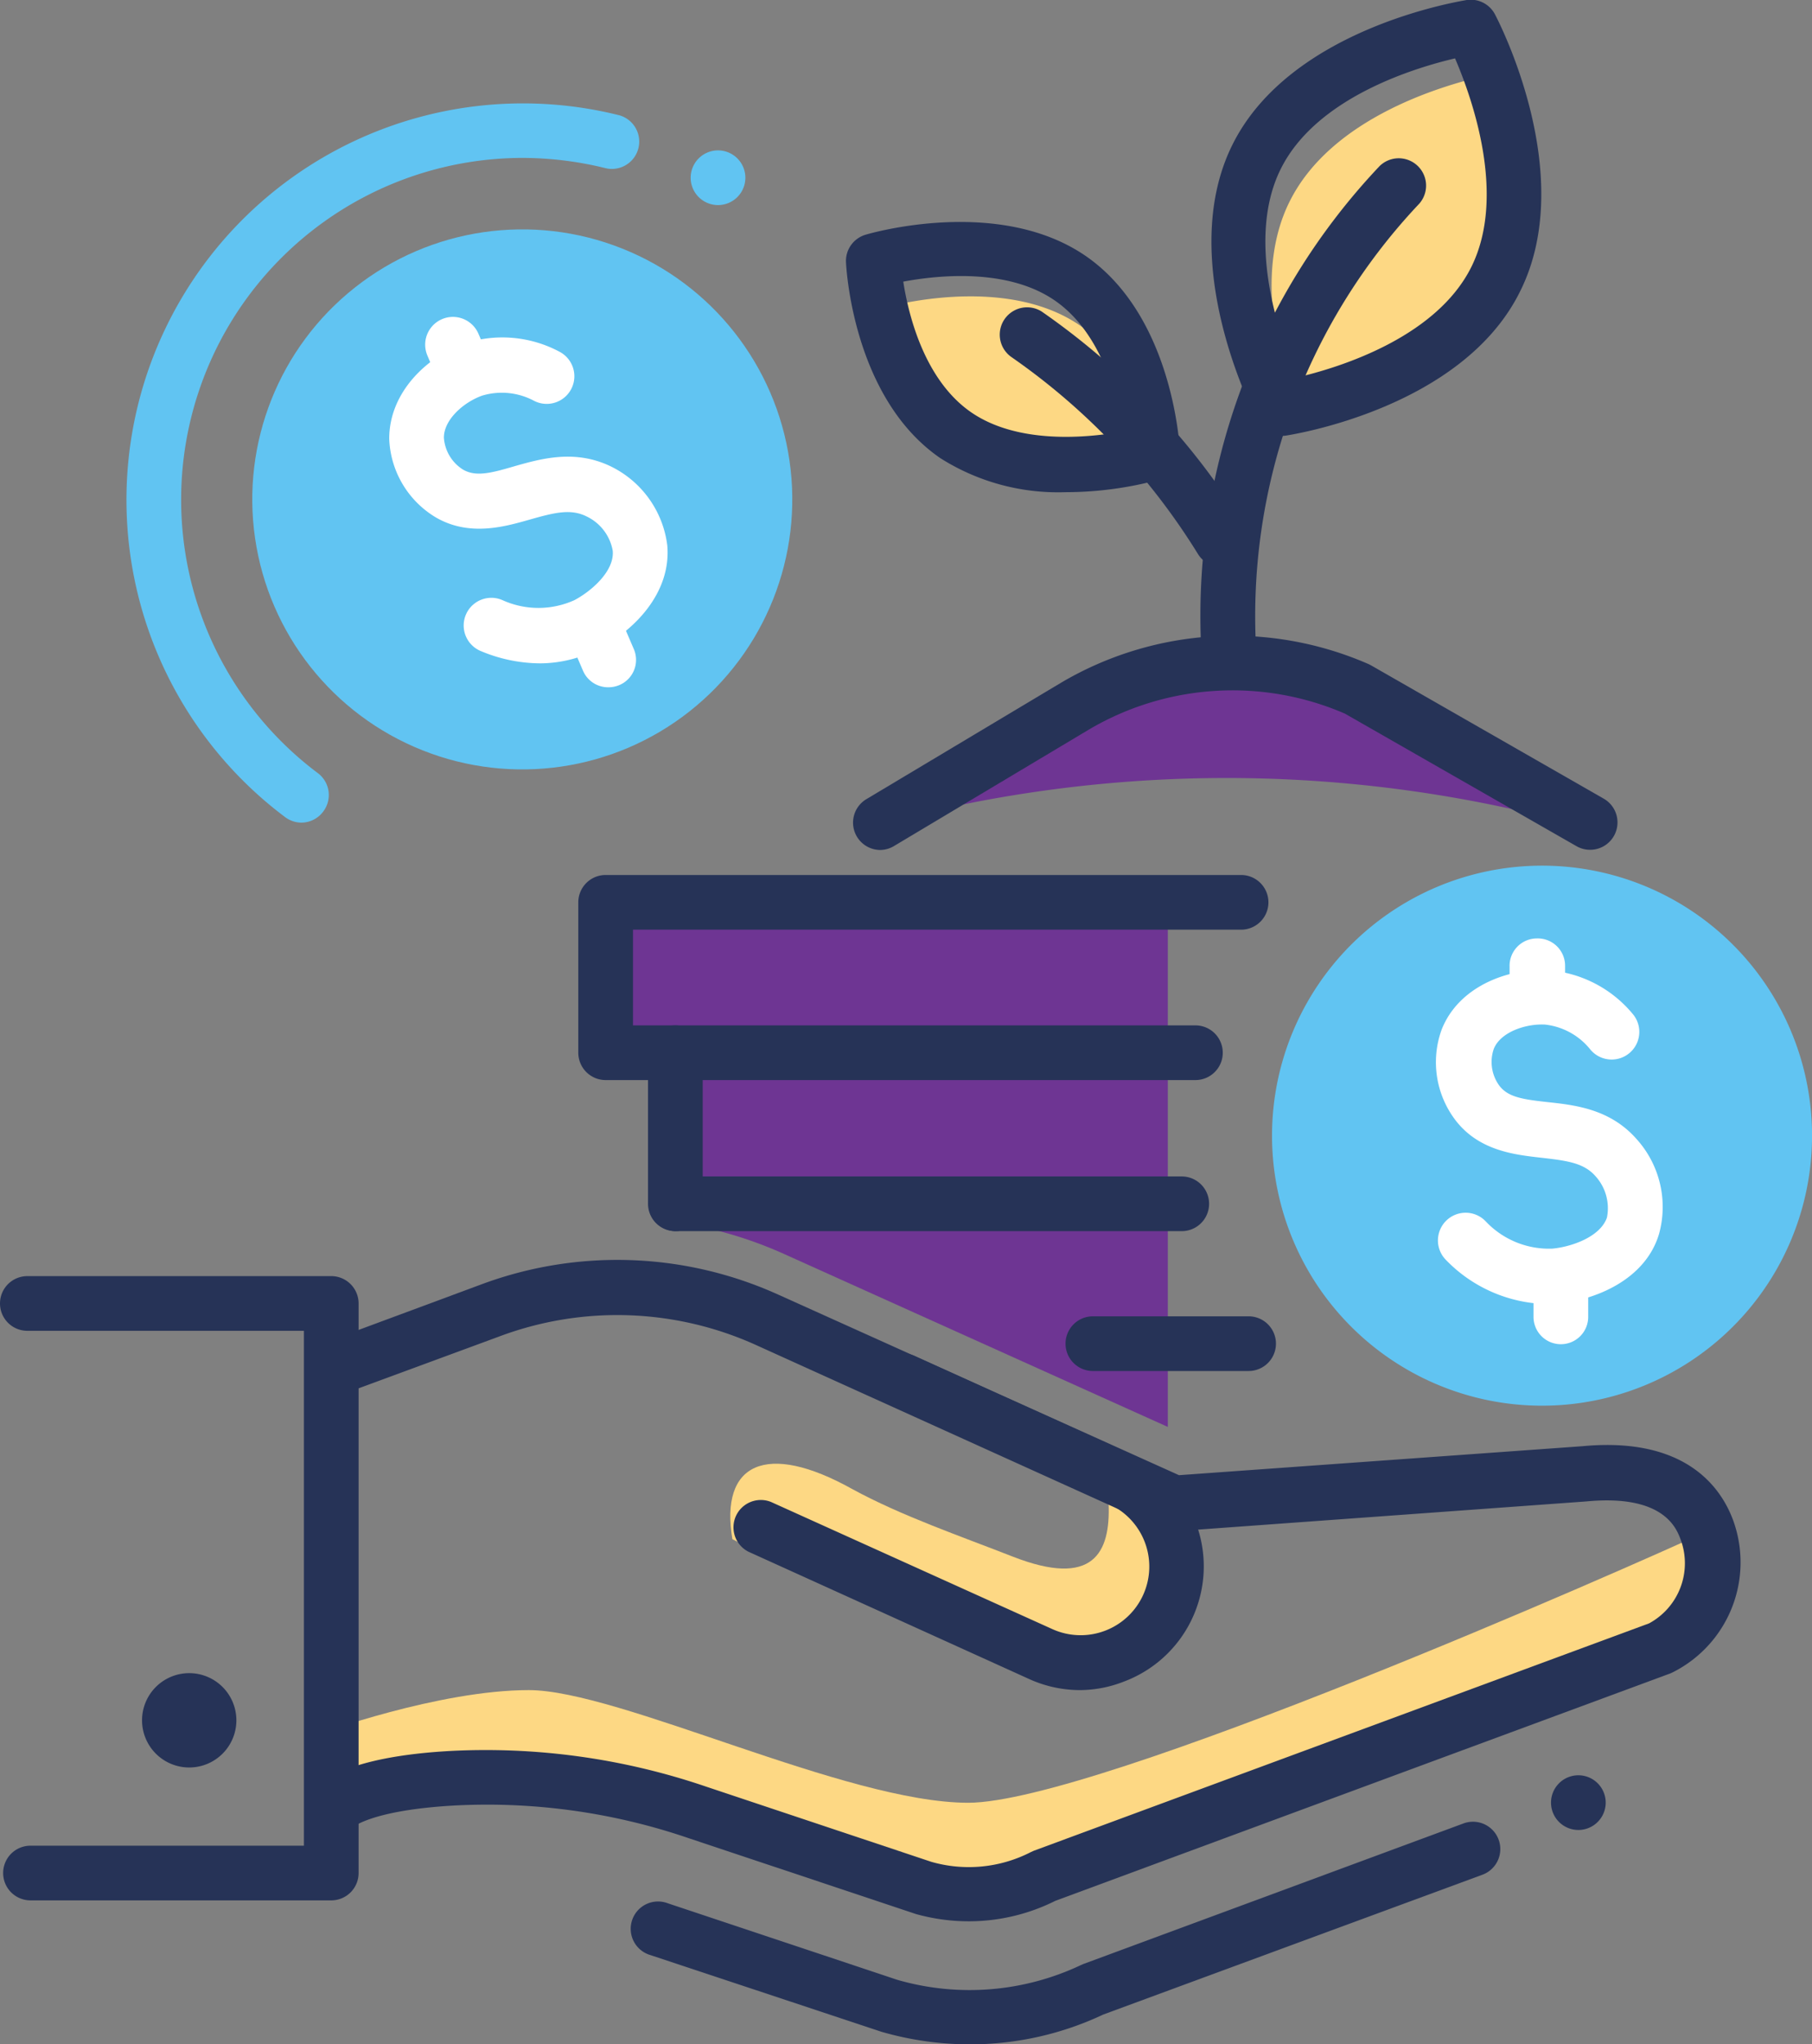 <?xml version="1.0" encoding="UTF-8"?> <svg xmlns="http://www.w3.org/2000/svg" id="Layer_1" data-name="Layer 1" viewBox="0 0 132.54 149.53"><rect x="0" y="0" width="132.54" height="149.53" fill="#808080" stroke="none"/> <defs> <style>.cls-1{fill:#fdd884;}.cls-2{fill:#6e3593;}.cls-3{fill:#61c4f2;}.cls-4{fill:#263357;}.cls-5{fill:#fff;}</style> </defs> <title>mantenedor</title> <path class="cls-1" d="M125,111.94c-5.81,2.69-44.82,19.92-54.18,19.92-8.93,0-25.54-8.24-32.14-8.24s-15.39,3.22-15.39,3.22v5l15.39-1.23,18,4,11.91,2.68H78.68l25.66-9.83,20.65-7.7Z"></path> <path class="cls-1" d="M81.09,110c.14,3.59-1.13,6.15-7,3.86-3.83-1.5-8.19-3-11.74-4.94-6.32-3.53-9.71-1.88-8.78,3.66l7.1,3.57,11.1,3.54,7.45,2.65,5.07-1.68.76-8.91Z"></path> <path class="cls-2" d="M67.57,59.47a97,97,0,0,1,43.87-.1C88.93,34.12,67.57,59.47,67.57,59.47Z"></path> <path class="cls-3" d="M132.54,82.72a19.75,19.75,0,1,1-20.09-19.4A19.75,19.75,0,0,1,132.54,82.72Z"></path> <path class="cls-2" d="M48.92,89.33a29.87,29.87,0,0,1,8.43,2.39l28.07,12.65V67H44.82l-.57,10.19h4.67Z"></path> <path class="cls-1" d="M66.75,29.12c0-.79.35.28.69.57.61.55,1.17,1.12,1.81,1.64a13.25,13.25,0,0,0,3,1.87c4.18,1.79,8.19,1.22,12.1-.76-.74-2.85-2.25-6.5-5.35-8.63-5.64-3.88-14.4-1.28-14.4-1.28a22.24,22.24,0,0,0,.72,4.29A2.26,2.26,0,0,1,66.75,29.12Z"></path> <path class="cls-1" d="M95.12,29.33c5.08-1.24,11.69-4.49,14-9.52,1.85-4,1.29-9.8-.33-13.67a1.89,1.89,0,0,1-.15-.6c-3.23.73-11.28,3.11-14.31,9.2-2.43,4.87-1,11,.28,14.76A3.39,3.39,0,0,1,95.12,29.33Z"></path> <circle class="cls-3" cx="38.2" cy="36.53" r="19.75" transform="translate(-4.86 5.88) rotate(-8.28)"></circle> <path class="cls-4" d="M77.94,36a16.08,16.08,0,0,1-9.16-2.49c-6.39-4.39-6.88-13.93-6.9-14.34a2,2,0,0,1,1.43-2c.39-.12,9.74-2.82,16.1,1.55h0c6.39,4.4,6.88,13.93,6.9,14.34a2,2,0,0,1-1.43,2A26.3,26.3,0,0,1,77.94,36ZM66.07,20.6c.39,2.5,1.57,7.24,5,9.58s8.5,1.85,11.07,1.38c-.39-2.51-1.57-7.24-5-9.59h0C73.69,19.6,68.63,20.12,66.07,20.6Z"></path> <path class="cls-4" d="M93.72,31.89A2,2,0,0,1,92,30.82c-.25-.47-6.09-11.72-1.85-20.24S106.76.1,107.29,0a2,2,0,0,1,2.06,1.05c.25.47,6.09,11.72,1.85,20.24h0C107,29.85,94.54,31.79,94,31.87ZM106.43,4.27c-3.07.72-10.17,2.9-12.75,8.09s-.08,12.33,1.18,15.25c3.07-.71,10.18-2.9,12.76-8.08h0C110.21,14.32,107.69,7.2,106.43,4.27Z"></path> <path class="cls-4" d="M89.33,41.47a2,2,0,0,1-1.7-.94A48.6,48.6,0,0,0,74,26.13a2,2,0,0,1,2.2-3.34A52.67,52.67,0,0,1,91,38.41a2,2,0,0,1-1.69,3.06Z"></path> <path class="cls-4" d="M89.91,50.15a2,2,0,0,1-2-1.9,47.85,47.85,0,0,1,13-36.1,2,2,0,0,1,2.91,2.74A43.92,43.92,0,0,0,91.91,48,2,2,0,0,1,90,50.15Z"></path> <path class="cls-4" d="M10.39,125.84a3.45,3.45,0,1,0,3.45-3.46A3.45,3.45,0,0,0,10.39,125.84Z"></path> <path class="cls-4" d="M70.94,149.53a23.26,23.26,0,0,1-6.47-.92l-.36-.12L47.57,143a2,2,0,1,1,1.27-3.79l16.79,5.6a19.05,19.05,0,0,0,13.44-1.08l.16-.07,27.85-10.3a2,2,0,0,1,1.39,3.75L80.7,147.35A22.79,22.79,0,0,1,70.94,149.53Z"></path> <path class="cls-4" d="M70.93,140.53A14.37,14.37,0,0,1,67,140l-16.57-5.53a45.53,45.53,0,0,0-17.52-2.39c-4.69.3-6.43,1.14-7,1.49a2,2,0,1,1-2.19-3.35c1.77-1.15,4.76-1.87,8.9-2.13a49.89,49.89,0,0,1,19,2.58l16.5,5.51a9.93,9.93,0,0,0,7.28-.71l.22-.1,45-16.63a5,5,0,0,0,2.31-6.14c-.31-.82-1.24-3.32-6.9-2.78L86,112a2.12,2.12,0,0,1-1-.17L55.3,98.38a24.59,24.59,0,0,0-18.85-.6L25,102a2,2,0,0,1-1.37-3.76L35.06,94a28.53,28.53,0,0,1,21.88.7l29.3,13.2,29.51-2.12c7.52-.71,10.11,3,11,5.36a9,9,0,0,1-4.34,11.15l-.21.1-45,16.64A14.13,14.13,0,0,1,70.93,140.53Z"></path> <path class="cls-4" d="M79,123.62a9,9,0,0,1-3.7-.8L54.75,113.5a2,2,0,0,1,1.65-3.64L77,119.17A5,5,0,0,0,81.09,110l-15.83-7.17a2,2,0,1,1,1.65-3.65l15.83,7.18A9,9,0,0,1,82.2,123,8.88,8.88,0,0,1,79,123.62Z"></path> <path class="cls-4" d="M24.23,139h-22a2,2,0,1,1,0-4h20V97.34H2a2,2,0,0,1,0-4H24.23a2,2,0,0,1,2,2V137A2,2,0,0,1,24.23,139Z"></path> <path class="cls-4" d="M117.45,131.85a2,2,0,1,0-2,2A2,2,0,0,0,117.45,131.85Z"></path> <path class="cls-4" d="M87.44,79H44.3a2,2,0,0,1-2-2V66a2,2,0,0,1,2-2H90.78a2,2,0,0,1,0,4H46.3v7H87.44a2,2,0,0,1,0,4Z"></path> <path class="cls-4" d="M49.4,90.05a2,2,0,0,1-2-2V77a2,2,0,0,1,4,0v11A2,2,0,0,1,49.4,90.05Z"></path> <path class="cls-4" d="M86.44,90.05h-37a2,2,0,1,1,0-4h37a2,2,0,0,1,0,4Z"></path> <path class="cls-5" d="M114.17,98.32a2,2,0,0,1-2-2l0-1.44a2,2,0,0,1,2-2.06h0a2,2,0,0,1,2,2l0,1.44a2,2,0,0,1-2,2.06Z"></path> <path class="cls-5" d="M112.42,74.24a2,2,0,0,1-2-2l0-1.54a2,2,0,0,1,2-2.06,2,2,0,0,1,2.06,2l0,1.55a2,2,0,0,1-2,2Z"></path> <path class="cls-5" d="M113.07,95.38a10.55,10.55,0,0,1-7.33-3.25,2,2,0,0,1,2.93-2.8,6.36,6.36,0,0,0,4.87,2c1.34-.12,3.5-.83,4-2.27a3.48,3.48,0,0,0-.81-3c-.86-1-2.07-1.16-4-1.38s-4.56-.5-6.28-2.76a7,7,0,0,1-1-6.61c1.25-3.18,4.88-4.49,7.7-4.35a8.89,8.89,0,0,1,6.29,3.22,2,2,0,1,1-3.11,2.59A4.93,4.93,0,0,0,113,74.94c-1.46-.07-3.27.58-3.74,1.79a2.94,2.94,0,0,0,.41,2.68c.64.84,1.7,1,3.51,1.2,2.06.22,4.62.51,6.56,2.74a7.41,7.41,0,0,1,1.61,6.91c-1,3.35-4.67,4.84-7.45,5.09Z"></path> <path class="cls-3" d="M22.06,60.17a2,2,0,0,1-1.2-.4A29,29,0,0,1,45.33,8.44a2,2,0,0,1-1,3.87,25.45,25.45,0,0,0-6.15-.76,25,25,0,0,0-14.93,45,2,2,0,0,1,.4,2.8A2,2,0,0,1,22.06,60.17Z"></path> <path class="cls-5" d="M44.5,50.27a2,2,0,0,1-1.86-1.22l-.57-1.33a2,2,0,1,1,3.71-1.6l.57,1.33a2,2,0,0,1-1.05,2.66A2.08,2.08,0,0,1,44.5,50.27Z"></path> <path class="cls-5" d="M33.73,28.66a2,2,0,0,1-1.86-1.22L31.26,26A2,2,0,1,1,35,24.42l.61,1.41a2,2,0,0,1-1,2.66A2,2,0,0,1,33.73,28.66Z"></path> <path class="cls-5" d="M39.53,48.52a11.33,11.33,0,0,1-4.41-.92,2,2,0,1,1,1.64-3.7,6.38,6.38,0,0,0,5.25,0c1.2-.63,2.94-2.1,2.81-3.61a3.45,3.45,0,0,0-1.9-2.51c-1.18-.59-2.36-.29-4.19.23s-4.41,1.26-6.86-.17a7,7,0,0,1-3.4-5.75c0-3.42,2.79-6,5.46-6.95a8.87,8.87,0,0,1,7,.59,2,2,0,0,1-1.88,3.58,5,5,0,0,0-3.79-.37c-1.39.5-2.81,1.79-2.79,3.09a3,3,0,0,0,1.4,2.32c.92.53,2,.27,3.7-.23,2-.57,4.48-1.28,7.12,0a7.45,7.45,0,0,1,4.12,5.78c.3,3.51-2.49,6.26-5,7.54A9.3,9.3,0,0,1,39.53,48.52Z"></path> <path class="cls-4" d="M91.33,100.28H79.94a2,2,0,0,1,0-4H91.33a2,2,0,1,1,0,4Z"></path> <path class="cls-4" d="M64.36,62.17a2,2,0,0,1-1-3.71l14.28-8.54a24.74,24.74,0,0,1,22.5-1.33l.17.09,17,9.74a2,2,0,0,1-2,3.47L98.38,52.2a20.68,20.68,0,0,0-18.71,1.15L65.38,61.89A2,2,0,0,1,64.36,62.17Z"></path> <path class="cls-3" d="M54.52,13a2,2,0,1,0-2,2A2,2,0,0,0,54.52,13Z"></path> </svg> 